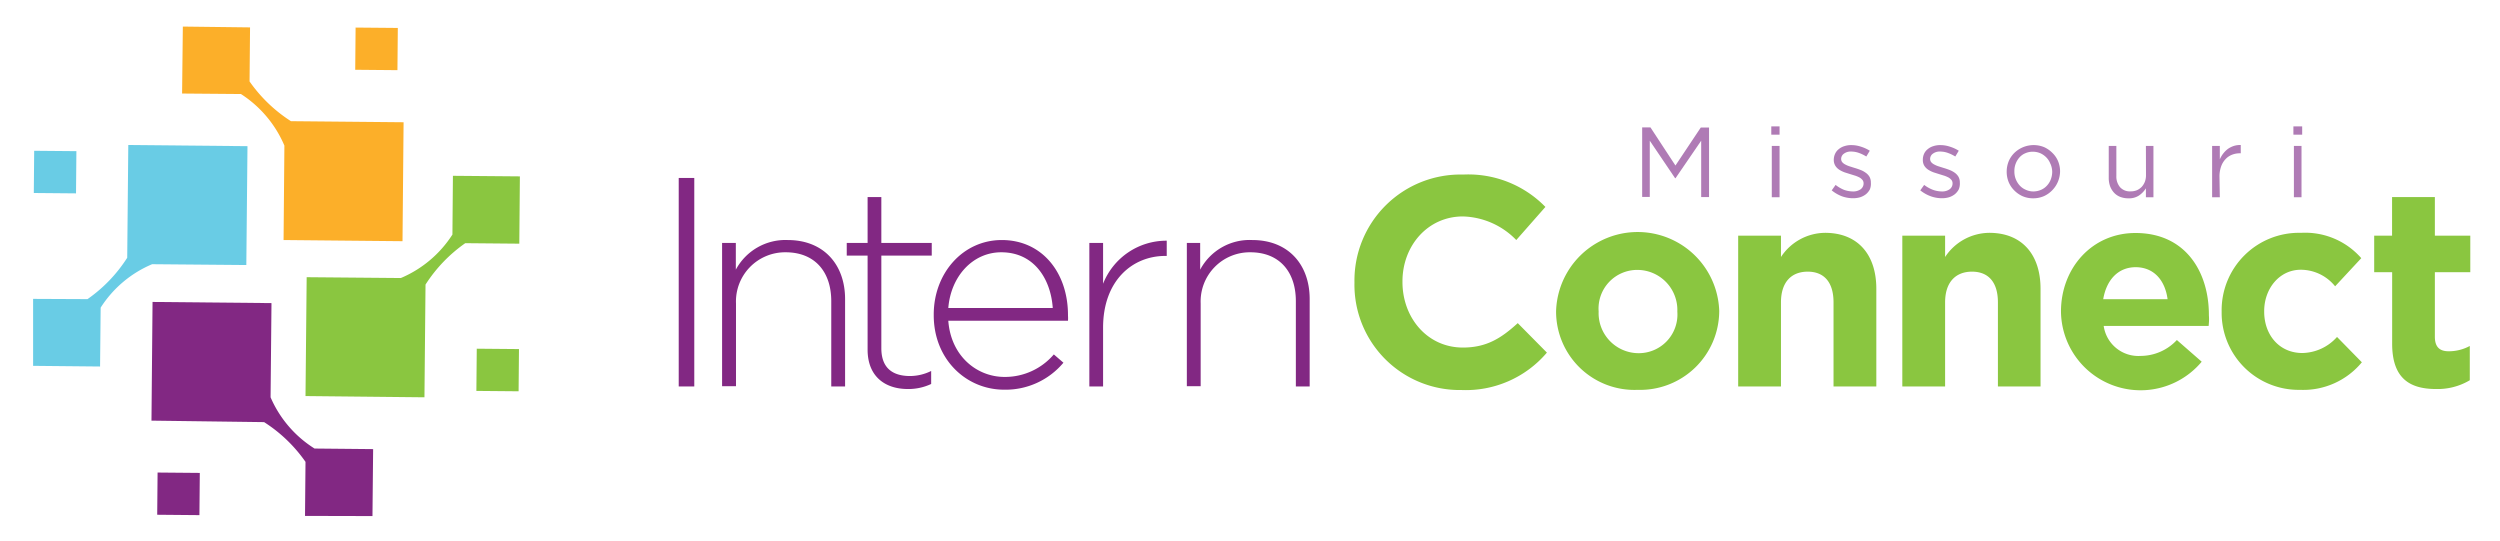 <svg viewBox="0 0 302.04 65.39" xmlns="http://www.w3.org/2000/svg"><path d="m57.56 42.17h5.1v5.1h-5.1z" fill="#8ac640" transform="matrix(1 .009 -.009 1 .42 -.56)"/><path d="m62.81 21.31-8.09-.07-.06 7.1a13.77 13.77 0 0 1 -6.23 5.25l-11.38-.1-.14 14.36 14.37.15.13-13.62a17.84 17.84 0 0 1 4.8-5l6.53.06z" fill="#8ac640"/><path d="m19.01 57.1h5.1v5.1h-5.1z" fill="#822883" transform="matrix(-.009 1 -1 -.009 81.41 38.64)"/><path d="m45 62.35.08-8.09-7.08-.07a13.73 13.73 0 0 1 -5.31-6.19l.11-11.38-14.37-.14-.13 14.34 13.61.18a17.7 17.7 0 0 1 5 4.8l-.06 6.53z" fill="#822883"/><path d="m4.12 18.24h5.1v5.1h-5.1z" fill="#69cce5" transform="matrix(-1 -.009 .009 -1 13.14 41.64)"/><path d="m4 44.2 8.09.08.07-7.11a13.67 13.67 0 0 1 6.22-5.25l11.38.1.14-14.36-14.4-.14-.13 13.62a17.7 17.7 0 0 1 -4.8 5l-6.57-.03z" fill="#69cce5"/><path d="m42.95 3.36h5.1v5.1h-5.1z" fill="#fcaf29" transform="matrix(.009 -1 1 .009 39.17 51.35)"/><path d="m22.09 3.21-.09 8.09 7.11.06a13.83 13.83 0 0 1 5.25 6.23l-.1 11.41 14.37.14.13-14.37-13.61-.13a17.84 17.84 0 0 1 -5-4.8l.06-6.53z" fill="#fcaf29"/><path d="m82 46.69v-25.19h1.88v25.19z" fill="#822883"/><path d="m100.43 46.69v-10.3c0-3.57-2-5.91-5.51-5.91a5.94 5.94 0 0 0 -6 6.18v10h-1.68v-17.31h1.66v3.23a6.8 6.8 0 0 1 6.26-3.58c4.39 0 6.94 3 6.94 7.13v10.56z" fill="#822883"/><path d="m109.68 47c-2.69 0-4.86-1.46-4.86-4.76v-11.36h-2.52v-1.53h2.52v-5.54h1.66v5.54h6.09v1.53h-6.09v11.19c0 2.48 1.46 3.36 3.47 3.36a5.81 5.81 0 0 0 2.55-.61v1.57a6.45 6.45 0 0 1 -2.82.61z" fill="#822883"/><path d="m121.37 45.54a7.77 7.77 0 0 0 5.95-2.72l1.16 1a9.12 9.12 0 0 1 -7.17 3.26c-4.56 0-8.5-3.64-8.5-9v-.08c0-5 3.53-9 8.22-9 4.87 0 8 3.94 8 9.07v.07a4.36 4.36 0 0 1 0 .61h-14.46c.31 4.25 3.43 6.79 6.8 6.79zm5.82-8.33c-.24-3.5-2.25-6.73-6.22-6.73-3.44 0-6.09 2.89-6.4 6.73z" fill="#822883"/><path d="m140.79 30.92c-4 0-7.52 3-7.52 8.67v7.1h-1.66v-17.34h1.66v4.93a8.22 8.22 0 0 1 7.69-5.2v1.84z" fill="#822883"/><path d="m156.56 46.69v-10.3c0-3.57-2-5.91-5.5-5.91a5.94 5.94 0 0 0 -6 6.18v10h-1.67v-17.31h1.61v3.23a6.77 6.77 0 0 1 6.29-3.58c4.39 0 6.94 3 6.94 7.13v10.56z" fill="#822883"/><path d="m176.56 47.12a12.72 12.72 0 0 1 -12.92-12.95v-.08a12.81 12.81 0 0 1 13.14-13 13 13 0 0 1 9.93 3.91l-3.52 4a9.31 9.31 0 0 0 -6.45-2.85c-4.24 0-7.3 3.53-7.3 7.85v.07c0 4.32 3 7.92 7.3 7.92 2.88 0 4.65-1.15 6.63-2.95l3.52 3.56a12.85 12.85 0 0 1 -10.33 4.52z" fill="#8ac640"/><path d="m197.86 47.1a9.47 9.47 0 0 1 -9.86-9.42v-.07a9.86 9.86 0 0 1 19.71-.06v.06a9.56 9.56 0 0 1 -9.85 9.49zm4.79-9.49a4.84 4.84 0 0 0 -4.79-5 4.67 4.67 0 0 0 -4.72 5v.06a4.84 4.84 0 0 0 4.79 5 4.67 4.67 0 0 0 4.72-5z" fill="#8ac640"/><path d="m221.52 46.69v-10.16c0-2.45-1.15-3.71-3.12-3.71s-3.23 1.26-3.23 3.71v10.16h-5.17v-18.22h5.17v2.58a6.44 6.44 0 0 1 5.33-2.92c3.91 0 6.19 2.58 6.19 6.76v11.8z" fill="#8ac640"/><path d="m241.38 46.69v-10.16c0-2.45-1.16-3.71-3.13-3.71s-3.25 1.26-3.25 3.71v10.16h-5.17v-18.22h5.17v2.58a6.45 6.45 0 0 1 5.34-2.92c3.91 0 6.19 2.58 6.19 6.76v11.8z" fill="#8ac640"/><path d="m266.84 39.38h-12.68a4.23 4.23 0 0 0 4.46 3.62 6 6 0 0 0 4.38-1.92l3 2.62a9.62 9.62 0 0 1 -17-6v-.07c0-5.2 3.71-9.48 9-9.48 6.08 0 8.87 4.73 8.87 9.89v.07c.04.49.01.8-.03 1.27zm-8.8-7.1c-2.14 0-3.54 1.53-3.94 3.87h7.78c-.31-2.31-1.67-3.87-3.88-3.87z" fill="#8ac640"/><path d="m277.89 47.1a9.31 9.31 0 0 1 -9.48-9.42v-.07a9.35 9.35 0 0 1 9.59-9.48 9 9 0 0 1 7.28 3.06l-3.16 3.4a5.34 5.34 0 0 0 -4.15-2c-2.58 0-4.42 2.28-4.42 5v.06c0 2.79 1.8 5 4.62 5a5.75 5.75 0 0 0 4.18-1.94l3 3.06a9.18 9.18 0 0 1 -7.46 3.33z" fill="#8ac640"/><path d="m294.32 47c-3.16 0-5.31-1.26-5.31-5.48v-8.63h-2.17v-4.42h2.16v-4.66h5.17v4.66h4.28v4.42h-4.28v7.78c0 1.19.51 1.77 1.67 1.77a5.35 5.35 0 0 0 2.55-.64v4.14a7.6 7.6 0 0 1 -4.07 1.06z" fill="#8ac640"/><g fill="#af7bb5"><path d="m202.43 21.53h-.05l-3.06-4.53v6.79h-.92v-8.4h1l3.02 4.61 3.06-4.59h1v8.4h-.95v-6.81z"/><path d="m214 16.27v-1h1v1zm.06 7.56v-6.2h.94v6.2z"/><path d="m225.91 22.88a1.91 1.91 0 0 1 -.47.58 2.23 2.23 0 0 1 -.7.37 3 3 0 0 1 -.87.12 4 4 0 0 1 -1.35-.24 4.49 4.49 0 0 1 -1.22-.71l.47-.66a4.24 4.24 0 0 0 1 .59 3.28 3.28 0 0 0 1.1.2 1.54 1.54 0 0 0 .92-.26.86.86 0 0 0 .36-.72.65.65 0 0 0 -.12-.39 1.43 1.43 0 0 0 -.34-.3 3.93 3.93 0 0 0 -.5-.22l-.58-.18-.73-.23a3.36 3.36 0 0 1 -.66-.32 1.57 1.57 0 0 1 -.48-.48 1.33 1.33 0 0 1 -.19-.72 1.74 1.74 0 0 1 .16-.73 1.5 1.5 0 0 1 .44-.56 1.88 1.88 0 0 1 .67-.36 2.57 2.57 0 0 1 .85-.13 3.66 3.66 0 0 1 1.16.19 4.55 4.55 0 0 1 1.07.49l-.42.7a4.49 4.49 0 0 0 -.91-.44 2.76 2.76 0 0 0 -.93-.16 1.35 1.35 0 0 0 -.87.26.77.77 0 0 0 -.33.64.62.62 0 0 0 .13.38 1.15 1.15 0 0 0 .36.28 3 3 0 0 0 .51.22l.6.19c.24.07.48.15.71.24a2.6 2.6 0 0 1 .64.34 1.57 1.57 0 0 1 .47.49 1.41 1.41 0 0 1 .17.71 1.8 1.8 0 0 1 -.12.82z"/><path d="m236.65 22.88a1.91 1.91 0 0 1 -.47.58 2.23 2.23 0 0 1 -.7.37 3 3 0 0 1 -.87.12 4 4 0 0 1 -1.35-.24 4.49 4.49 0 0 1 -1.26-.71l.47-.66a4.24 4.24 0 0 0 1.05.59 3.28 3.28 0 0 0 1.1.2 1.52 1.52 0 0 0 .92-.26.86.86 0 0 0 .36-.72.65.65 0 0 0 -.12-.39 1.43 1.43 0 0 0 -.34-.3 3.93 3.93 0 0 0 -.5-.22l-.58-.18-.73-.23a3.36 3.36 0 0 1 -.66-.32 1.57 1.57 0 0 1 -.48-.48 1.33 1.33 0 0 1 -.18-.72 1.73 1.73 0 0 1 .15-.73 1.5 1.5 0 0 1 .44-.56 1.88 1.88 0 0 1 .67-.36 2.57 2.57 0 0 1 .85-.13 3.66 3.66 0 0 1 1.16.19 4.55 4.55 0 0 1 1.07.49l-.42.7a4.49 4.49 0 0 0 -.91-.44 2.76 2.76 0 0 0 -.93-.16 1.35 1.35 0 0 0 -.87.26.77.77 0 0 0 -.33.64.62.62 0 0 0 .13.38 1.15 1.15 0 0 0 .36.28 3 3 0 0 0 .51.22l.6.19c.24.07.48.15.71.24a2.87 2.87 0 0 1 .65.34 1.65 1.65 0 0 1 .46.49 1.41 1.41 0 0 1 .17.71 1.8 1.8 0 0 1 -.13.82z"/><path d="m248.61 22a3.29 3.29 0 0 1 -.68 1 3.24 3.24 0 0 1 -1 .7 3.28 3.28 0 0 1 -1.3.26 3.18 3.18 0 0 1 -1.28-.26 3.31 3.31 0 0 1 -1-.7 3.07 3.07 0 0 1 -.67-1 3.31 3.31 0 0 1 -.24-1.25 3.36 3.36 0 0 1 .24-1.26 3.11 3.11 0 0 1 .67-1 3.35 3.35 0 0 1 3.62-.71 3.36 3.36 0 0 1 1 .7 3 3 0 0 1 .68 1 3.22 3.22 0 0 1 .24 1.24 3.37 3.37 0 0 1 -.28 1.28zm-.88-2.18a2.22 2.22 0 0 0 -.48-.78 2.37 2.37 0 0 0 -.73-.52 2.33 2.33 0 0 0 -.92-.19 2.17 2.17 0 0 0 -.92.19 1.93 1.93 0 0 0 -.68.48 2.46 2.46 0 0 0 -.63 1.71 2.45 2.45 0 0 0 .17.94 2.51 2.51 0 0 0 .48.77 2.09 2.09 0 0 0 .73.51 2.13 2.13 0 0 0 .91.2 2.33 2.33 0 0 0 .92-.19 2.05 2.05 0 0 0 .72-.51 2.27 2.27 0 0 0 .47-.76 2.62 2.62 0 0 0 .17-.94 2.46 2.46 0 0 0 -.21-.93z"/><path d="m259.26 17.63h.91v6.2h-.91v-1.08a2.92 2.92 0 0 1 -.82.86 2.17 2.17 0 0 1 -1.3.35 2.67 2.67 0 0 1 -1-.18 2 2 0 0 1 -.74-.51 2.36 2.36 0 0 1 -.47-.78 3 3 0 0 1 -.16-1v-3.86h.92v3.62a2 2 0 0 0 .45 1.37 1.58 1.58 0 0 0 1.27.5 2 2 0 0 0 .74-.13 1.87 1.87 0 0 0 .59-.4 2 2 0 0 0 .39-.62 2.22 2.22 0 0 0 .14-.79z"/><path d="m268.19 23.83h-.93v-6.2h.93v1.62a3.16 3.16 0 0 1 .42-.71 3 3 0 0 1 .57-.56 2.76 2.76 0 0 1 .71-.35 2.49 2.49 0 0 1 .83-.11v1h-.07a2.56 2.56 0 0 0 -1 .18 2.11 2.11 0 0 0 -.78.54 2.45 2.45 0 0 0 -.53.89 3.61 3.61 0 0 0 -.19 1.23z"/><path d="m277.08 16.27v-1h1.06v1zm.06 7.56v-6.2h.92v6.2z"/></g></svg>